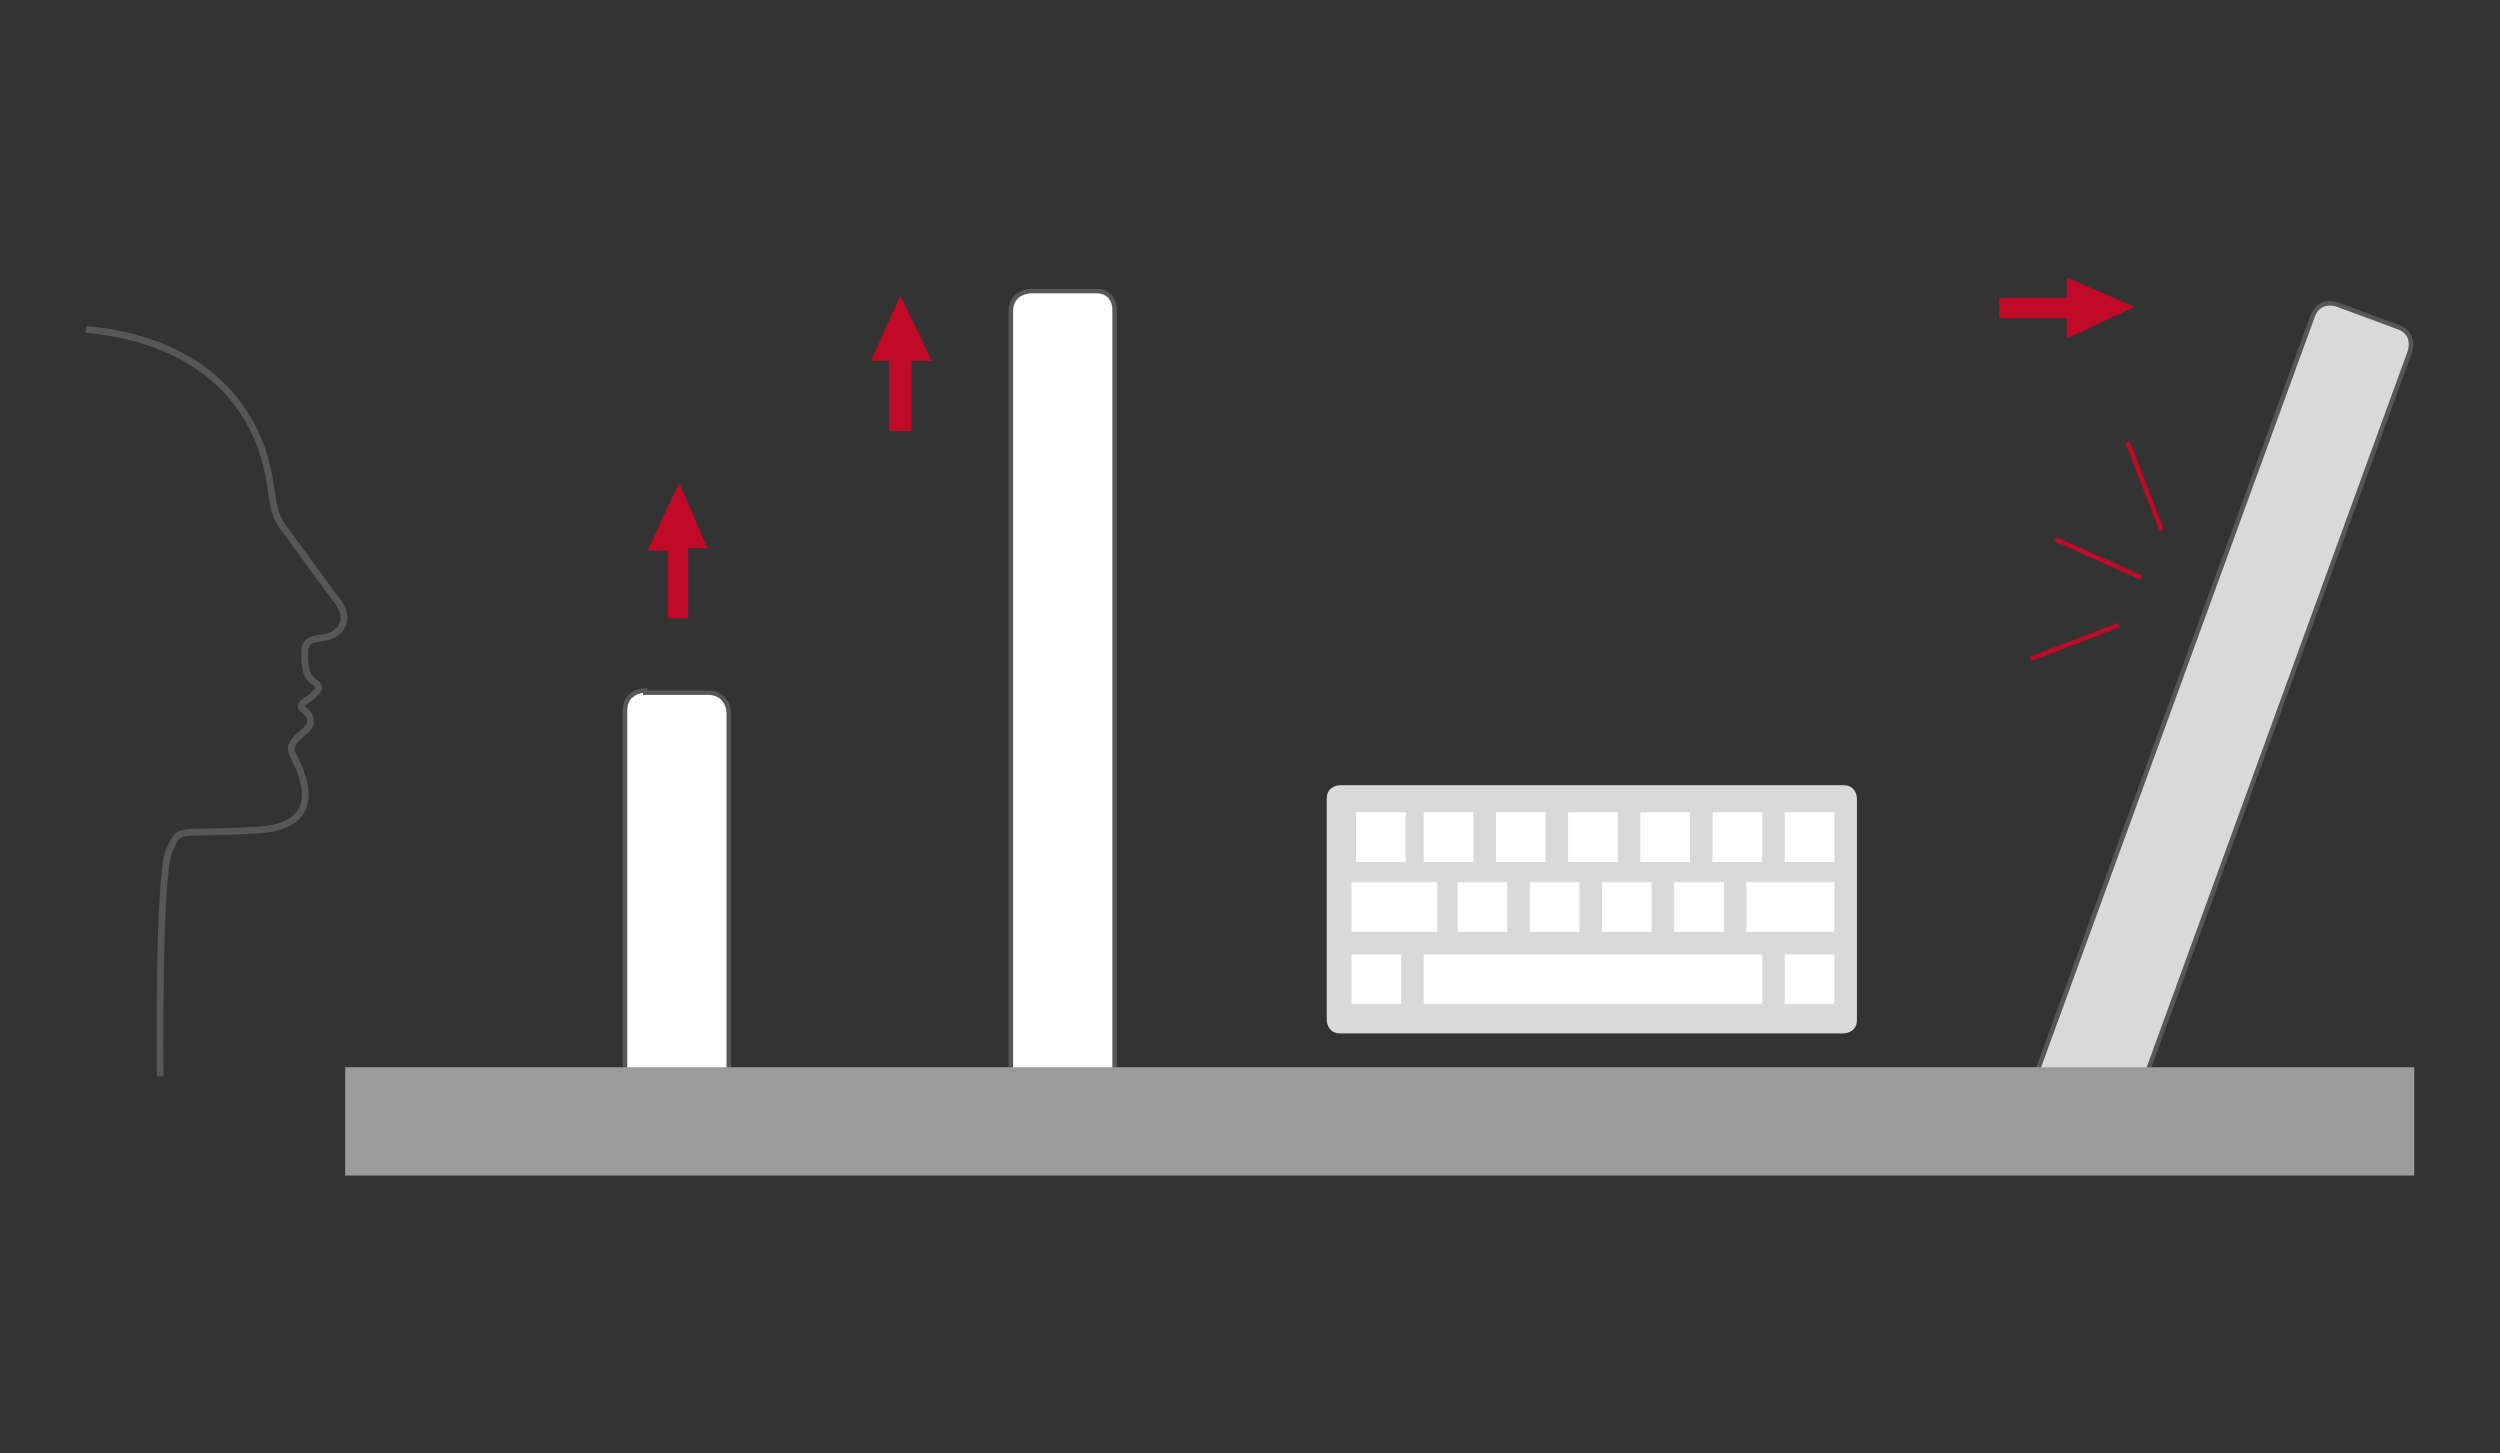 <?xml version="1.0" encoding="UTF-8"?>
<svg id="Calque_1" data-name="Calque 1" xmlns="http://www.w3.org/2000/svg" version="1.1" viewBox="0 0 110.8 64.4">
  <rect x="0" y="0" width="110.8" height="64.4" fill="#333333" stroke="none"/>
  <defs>
    <style>
      .cls-1 {
        stroke-width: .3px;
      }

      .cls-1, .cls-2, .cls-3 {
        fill: none;
      }

      .cls-1, .cls-3 {
        stroke: #575756;
      }

      .cls-2 {
        stroke: #c10a27;
        stroke-width: .2px;
      }

      .cls-3 {
        stroke-width: .2px;
      }

      .cls-4 {
        fill: #d9d9d9;
      }

      .cls-4, .cls-5, .cls-6, .cls-7 {
        stroke-width: 0px;
      }

      .cls-5 {
        fill: #9c9b9b;
      }

      .cls-6 {
        fill: #c10a27;
      }

      .cls-7 {
        fill: #fff;
      }
    </style>
  </defs>
  <path class="cls-2" d="M94.9,25.6l-3.8-1.7M93.9,27.7l-3.9,1.5M95.8,23.5l-1.5-3.9"/>
  <g>
    <path class="cls-4" d="M103.6,13.5s-.8-.3-1.1.5l-12.8,35.1,3.5,1.3s.8.3,1.1-.5l12.5-34.3s.3-.8-.5-1.1l-2.7-1Z"/>
    <path class="cls-3" d="M103.6,13.5s-.8-.3-1.1.5l-12.8,35.1,3.5,1.3s.8.3,1.1-.5l12.5-34.3s.3-.8-.5-1.1l-2.7-1Z"/>
    <path class="cls-7" d="M45.7,12.9s-.9,0-.9.9v37.4s3.7,0,3.7,0c0,0,.9,0,.9-.9V13.7s0-.8-.8-.8h-2.9Z"/>
    <path class="cls-3" d="M45.7,12.9s-.9,0-.9.9v37.4s3.7,0,3.7,0c0,0,.9,0,.9-.9V13.7s0-.8-.8-.8h-2.9Z"/>
    <path class="cls-7" d="M28.6,30.6s-.9,0-.9.9v19.1s3.7,0,3.7,0c0,0,.9,0,.9-.8v-18.2s0-.8-.8-.9h-2.9Z"/>
    <path class="cls-3" d="M28.6,30.6s-.9,0-.9.9v19.1s3.7,0,3.7,0c0,0,.9,0,.9-.8v-18.2s0-.8-.8-.9h-2.9Z"/>
  </g>
  <rect class="cls-5" x="15.3" y="47.3" width="91.7" height="4.8"/>
  <polyline class="cls-6" points="31.4 24.4 30.1 21.4 28.7 24.4 29.6 24.4 29.6 27.4 30.5 27.4 30.5 24.3 31.4 24.3"/>
  <polyline class="cls-6" points="41.3 16 39.9 13.1 38.6 16 39.4 16 39.4 19.1 40.4 19.1 40.4 16 41.2 16"/>
  <polyline class="cls-6" points="91.6 15 94.6 13.6 91.6 12.3 91.6 13.2 88.6 13.2 88.6 14.1 91.6 14.1 91.6 15"/>
  <g>
    <path class="cls-1" d="M3.8,14.6c3.5.3,6.6,1.9,7.8,5.3.6,1.8.3,2.5.9,3.4.6.8,2.1,2.9,2.5,3.4.4.6.3,1.1-.2,1.4-.4.3-1.3,0-1.3.8,0,.8.1,1.1.4,1.3.3.2.3.3,0,.6-.3.3-.8.4-.4.7.3.2.4.6,0,.9-.3.3-.8.6-.5,1.1.3.6,1.7,3.2-1.8,3.3-3.5.2-3.2-.2-3.7.9-.5,1.1-.4,10-.4,10"/>
    <path class="cls-4" d="M59.4,34.8s-.6,0-.6.6v9.8s0,.6.6.6h22.3s.6,0,.6-.6v-9.8s0-.6-.6-.6h-22.3Z"/>
  </g>
  <polygon class="cls-7" points="66.3 36 66.3 36 66.3 38.2 68.5 38.2 68.5 36 66.3 36"/>
  <polygon class="cls-7" points="72.7 36 72.7 36 72.7 38.2 74.9 38.2 74.9 36 72.7 36"/>
  <polygon class="cls-7" points="79.1 36 79.1 36 79.1 38.2 81.3 38.2 81.3 36 79.1 36"/>
  <polygon class="cls-7" points="63.1 36 63.1 36 63.1 38.2 65.3 38.2 65.3 36 63.1 36"/>
  <polygon class="cls-7" points="69.5 36 69.5 36 69.5 38.2 71.7 38.2 71.7 36 69.5 36"/>
  <polygon class="cls-7" points="75.9 36 75.9 36 75.9 38.2 78.1 38.2 78.1 36 75.9 36"/>
  <polygon class="cls-7" points="77.4 39.1 77.4 39.1 77.4 41.3 81.3 41.3 81.3 39.1 77.4 39.1"/>
  <polygon class="cls-7" points="59.9 39.1 59.9 39.1 59.9 41.3 63.7 41.3 63.7 39.1 59.9 39.1"/>
  <polygon class="cls-7" points="59.9 42.3 59.9 42.3 59.9 44.5 62.1 44.5 62.1 42.3 59.9 42.3"/>
  <polygon class="cls-7" points="79.1 42.3 79.1 42.3 79.1 44.5 81.3 44.5 81.3 42.3 79.1 42.3"/>
  <polygon class="cls-7" points="63.1 42.3 63.1 42.3 63.1 44.5 78.1 44.5 78.1 42.3 63.1 42.3"/>
  <polygon class="cls-7" points="67.8 39.1 67.8 39.1 67.8 41.3 70 41.3 70 39.1 67.8 39.1"/>
  <polygon class="cls-7" points="74.2 39.1 74.2 39.1 74.2 41.3 76.4 41.3 76.4 39.1 74.2 39.1"/>
  <polygon class="cls-7" points="64.6 39.1 64.6 39.1 64.6 41.3 66.8 41.3 66.8 39.1 64.6 39.1"/>
  <polygon class="cls-7" points="71 39.1 71 39.1 71 41.3 73.2 41.3 73.2 39.1 71 39.1"/>
  <polygon class="cls-7" points="60.1 36 60.1 36 60.1 38.2 62.3 38.2 62.3 36 60.1 36"/>
</svg>
